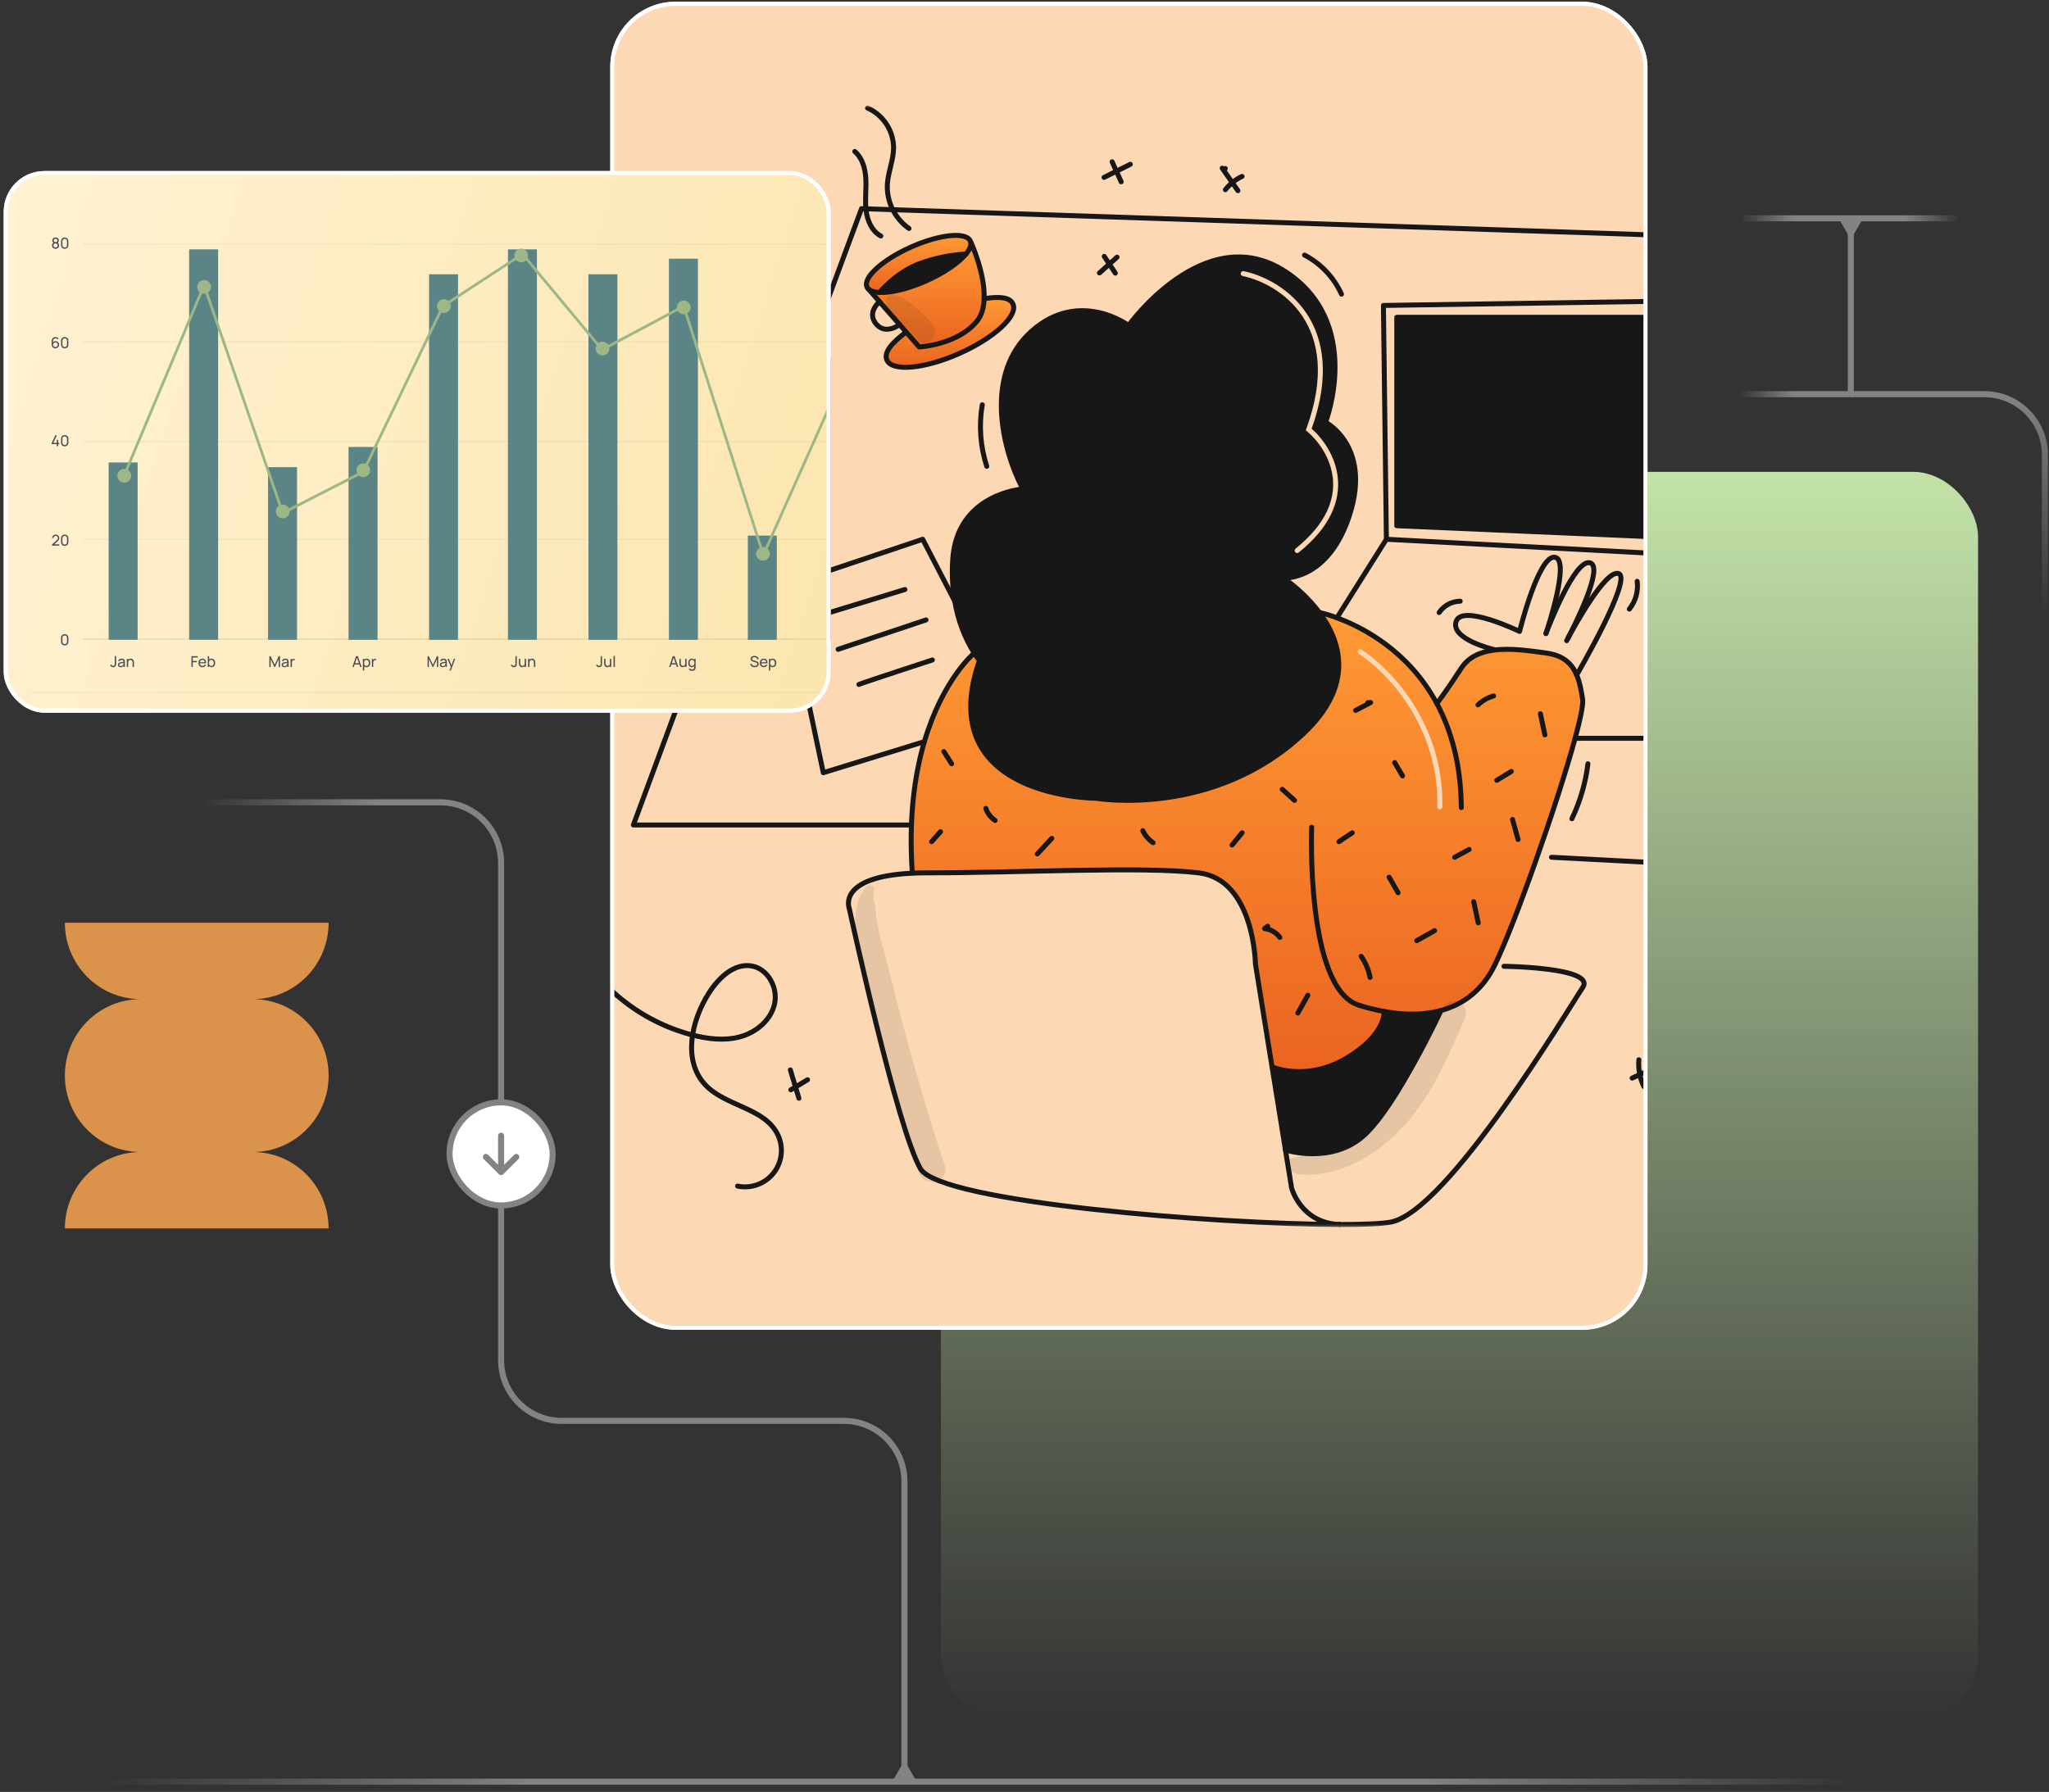 <svg xmlns="http://www.w3.org/2000/svg" width="503" height="440" viewBox="0 0 503 440" fill="none"><rect x="0" y="0" width="503" height="440" fill="#333333" stroke="none"/><rect x="230.965" y="115.859" width="254.624" height="306.74" rx="16" fill="url(#paint0_linear_235_470)"></rect><g clip-path="url(#clip0_235_470)"><rect x="149.813" y="0.426" width="254.624" height="326.098" rx="16" fill="#FDD8B4"></rect><mask id="mask0_235_470" style="mask-type:luminance" maskUnits="userSpaceOnUse" x="131" y="25" width="361" height="277"><path d="M491.523 25.836H131.477V301.572H491.523V25.836Z" fill="white"></path></mask><g mask="url(#mask0_235_470)"><path fill-rule="evenodd" clip-rule="evenodd" d="M330.504 259.853C340.338 254.029 339.792 248.371 339.792 248.371C344.661 249.253 349.448 249.296 353.744 248.13L353.748 248.126C359.22 246.644 363.899 243.191 366.929 237C371.848 226.95 382.383 197.088 386.671 181.282C387.975 176.464 388.702 172.954 388.509 171.708C388.184 169.598 387.817 167.524 387.054 165.736V165.732C385.901 163.008 383.834 160.937 379.631 160.365C379.348 160.326 379.06 160.287 378.768 160.246C374.988 159.724 370.512 159.106 366.593 159.649C363.36 160.098 360.508 161.332 358.732 164.057C354.632 170.342 352.718 172.737 352.718 172.737C345.728 159.727 334.358 153.975 328.193 151.703C326.79 151.169 325.352 150.732 323.889 150.395C329.157 157.466 332.613 168.283 319.938 180.176C297.813 200.938 269.128 196.019 269.128 196.019C269.128 196.019 228.697 196.019 240.443 162.145C239.977 161.58 239.547 160.985 239.158 160.364C239.158 160.364 231.464 166.715 226.925 182.103C224.533 190.207 223.016 200.814 223.96 214.325L223.964 214.41C225.096 214.353 226.309 214.325 227.606 214.325C235.214 214.325 243.684 214.14 252.097 213.957C268.753 213.594 285.186 213.236 294.26 214.325C307.918 215.963 308.193 236.726 308.193 236.726L312.272 261.986C312.272 261.986 320.67 265.678 330.504 259.853ZM334.229 159.524C333.944 159.342 333.566 159.426 333.385 159.711C333.204 159.996 333.288 160.373 333.573 160.554C340.177 164.757 353.322 178.185 352.84 198.106C352.832 198.443 353.099 198.723 353.436 198.732C353.773 198.74 354.054 198.473 354.062 198.135C354.557 177.653 341.066 163.874 334.229 159.524Z" fill="url(#paint1_linear_235_470)"></path><path fill-rule="evenodd" clip-rule="evenodd" d="M331.414 126.088C336.604 109.423 325.403 103.684 325.403 103.684C325.403 103.684 334.964 79.096 315.296 66.53C295.628 53.964 277.051 79.917 277.051 79.917C277.051 79.917 265.031 70.899 253.285 81.283C241.539 91.666 245.909 110.243 251.098 120.077C251.098 120.077 234.979 121.168 233.888 137.287C233.641 140.74 233.809 144.211 234.387 147.624L234.391 147.628C235.124 152.146 236.745 156.475 239.159 160.365C239.548 160.985 239.978 161.58 240.444 162.145C228.698 196.02 269.129 196.02 269.129 196.02C269.129 196.02 297.814 200.939 319.94 180.176C332.614 168.283 329.157 157.466 323.89 150.395H323.886C321.402 147.119 318.41 144.262 315.024 141.931C315.024 141.931 326.224 142.753 331.414 126.088ZM305.314 66.579C304.983 66.509 304.659 66.72 304.59 67.05C304.52 67.38 304.73 67.704 305.06 67.774C309.593 68.733 315.821 71.757 319.753 77.681C323.664 83.574 325.374 92.442 320.701 105.252L320.555 105.654L320.882 105.929C323.582 108.201 326.668 112.364 327.194 117.443C327.715 122.473 325.737 128.545 318.042 134.717C317.778 134.928 317.737 135.313 317.948 135.576C318.158 135.84 318.543 135.882 318.806 135.671C326.751 129.298 328.982 122.847 328.41 117.317C327.864 112.042 324.779 107.74 321.992 105.274C326.591 92.389 324.899 83.224 320.771 77.005C316.622 70.755 310.081 67.588 305.314 66.579Z" fill="#171717"></path><path d="M419.013 77.916L419.744 132.415L342.888 129.091V77.916H419.013Z" fill="#171717"></path><path d="M353.744 248.132C353.581 248.488 343.008 271.205 335.055 278.613C327.044 286.082 315.562 282.382 315.562 282.382L312.273 261.987C312.273 261.987 320.671 265.682 330.505 259.854C340.34 254.026 339.794 248.372 339.794 248.372C344.66 249.254 349.448 249.297 353.744 248.132Z" fill="#171717"></path><path d="M248.675 74.658C249.964 77.552 244.077 82.978 235.532 86.782C226.987 90.587 219.014 91.322 217.726 88.427C216.921 86.62 218.72 84.329 222.416 81.558L222.443 81.531L225.655 85.196C225.655 85.196 235.014 84.72 239.801 78.903C241.012 77.429 241.519 75.459 241.597 73.338C245.54 72.731 247.94 73.005 248.675 74.658Z" fill="url(#paint2_linear_235_470)"></path><path d="M241.596 73.338C241.519 75.46 241.012 77.429 239.8 78.904C235.013 84.721 225.655 85.197 225.655 85.197L222.443 81.531L220.833 79.698L215.905 74.075L213.176 70.96C213.71 71.482 214.658 71.765 215.905 71.819C218.674 71.941 222.917 70.952 227.36 68.974C231.803 66.996 235.379 64.508 237.14 62.368C238.019 61.3 238.448 60.317 238.305 59.531L238.355 59.523C238.355 59.523 241.832 67.084 241.596 73.338Z" fill="url(#paint3_linear_235_470)"></path><path d="M213.18 70.958C213.028 70.818 212.907 70.648 212.824 70.459C211.803 68.164 216.655 63.771 223.66 60.656C230.665 57.54 237.178 56.871 238.201 59.169C238.252 59.284 238.289 59.405 238.309 59.529C238.452 60.315 238.024 61.298 237.144 62.366C233.167 62.601 229.248 63.426 225.514 64.816C219.781 67.049 215.909 71.819 215.909 71.819C214.661 71.763 213.713 71.48 213.18 70.958Z" fill="url(#paint4_linear_235_470)"></path><path d="M225.512 64.817C229.245 63.428 233.165 62.602 237.142 62.367C235.381 64.507 231.807 66.996 227.362 68.974C222.918 70.951 218.678 71.942 215.909 71.82C215.909 71.82 219.781 67.05 225.512 64.817Z" fill="#171717"></path><path d="M234.386 147.626C233.808 144.212 233.64 140.742 233.887 137.289C234.978 121.17 251.097 120.078 251.097 120.078C245.907 110.244 241.538 91.668 253.284 81.284C265.03 70.901 277.05 79.918 277.05 79.918C277.05 79.918 295.627 53.965 315.295 66.531C334.963 79.097 325.403 103.685 325.403 103.685C325.403 103.685 336.604 109.424 331.414 126.088C326.224 142.753 315.024 141.932 315.024 141.932C318.41 144.263 321.402 147.12 323.886 150.396" stroke="#171717" stroke-width="1.222" stroke-linecap="round" stroke-linejoin="round"></path><path d="M323.89 150.395C329.157 157.466 332.614 168.283 319.939 180.176C297.814 200.939 269.129 196.02 269.129 196.02C269.129 196.02 228.698 196.02 240.444 162.145C239.978 161.58 239.548 160.985 239.159 160.365C236.744 156.476 235.124 152.147 234.391 147.628" stroke="#171717" stroke-width="1.222" stroke-linecap="round" stroke-linejoin="round"></path><path d="M239.158 160.364C239.158 160.364 231.464 166.715 226.925 182.103C224.533 190.208 223.015 200.814 223.961 214.325" stroke="#171717" stroke-width="1.222" stroke-linecap="round" stroke-linejoin="round"></path><path d="M323.886 150.396H323.89C325.353 150.732 326.791 151.169 328.194 151.704C334.359 153.976 345.729 159.727 352.719 172.738C356.229 179.27 358.64 187.63 358.733 198.3" stroke="#171717" stroke-width="1.222" stroke-linecap="round" stroke-linejoin="round"></path><path d="M387.052 165.734C385.899 163.009 383.832 160.939 379.63 160.366C375.682 159.828 370.813 159.065 366.591 159.65C363.359 160.098 360.507 161.333 358.73 164.058C354.634 170.344 352.718 172.739 352.718 172.739" stroke="#171717" stroke-width="1.222" stroke-linecap="round" stroke-linejoin="round"></path><path d="M353.748 248.127C359.22 246.645 363.899 243.193 366.93 237.001C371.849 226.95 382.383 197.088 386.671 181.283C387.974 176.465 388.703 172.955 388.509 171.709C388.183 169.599 387.817 167.525 387.054 165.737" stroke="#171717" stroke-width="1.222" stroke-linecap="round" stroke-linejoin="round"></path><path d="M321.99 203.126C321.99 203.126 320.489 242.736 333.601 246.835C335.63 247.474 337.698 247.987 339.791 248.371C344.66 249.253 349.447 249.296 353.743 248.131" stroke="#171717" stroke-width="1.222" stroke-linecap="round" stroke-linejoin="round"></path><path d="M328.832 300.671C298.727 300.598 230.772 295.234 225.965 286.991C220.23 277.157 208.48 223.069 208.48 223.069C208.48 223.069 205.326 215.297 223.964 214.412C225.094 214.354 226.308 214.326 227.606 214.327C250.277 214.327 280.603 212.686 294.261 214.327C307.918 215.967 308.193 236.728 308.193 236.728L312.272 261.988L315.562 282.384L317.069 291.73C317.069 291.73 319.353 300.324 328.83 300.673" stroke="#171717" stroke-width="1.222" stroke-linecap="round" stroke-linejoin="round"></path><path d="M328.833 300.671H328.864" stroke="#171717" stroke-width="1.222" stroke-linecap="round" stroke-linejoin="round"></path><path d="M369.205 237.272C369.205 237.272 391.85 237.547 388.54 242.462C385.229 247.376 355.305 297.646 341.309 300.103C339.049 300.502 334.66 300.684 328.863 300.673" stroke="#171717" stroke-width="1.222" stroke-linecap="round" stroke-linejoin="round"></path><path d="M223.209 202.577H155.483L211.487 51.236L490.679 60.525L440.14 213.595L380.861 210.499" stroke="#171717" stroke-width="1.222" stroke-linecap="round" stroke-linejoin="round"></path><path d="M384.593 157.32C384.597 157.312 384.602 157.304 384.608 157.297C384.628 157.254 384.689 157.142 384.778 156.971C384.809 156.909 384.844 156.843 384.883 156.77C386.477 153.79 394.167 139.78 397.341 140.837C400.863 142.009 387.281 165.35 387.054 165.733V165.737" stroke="#171717" stroke-width="1.222" stroke-linecap="round" stroke-linejoin="round"></path><path d="M379.495 155.59C379.496 155.587 379.497 155.584 379.499 155.582V155.579C379.501 155.572 379.503 155.565 379.507 155.559C379.512 155.548 379.516 155.536 379.518 155.524C379.975 154.325 386.55 137.145 390.332 138.198C393.838 139.175 386.457 153.744 384.882 156.77" stroke="#171717" stroke-width="1.222" stroke-linecap="round" stroke-linejoin="round"></path><path d="M366.562 159.44C366.562 159.44 356.001 156.956 357.456 152.586C358.911 148.217 373.029 155.043 373.029 155.043C373.029 155.043 377.672 136.285 381.679 136.831C385.545 137.357 379.922 154.32 379.52 155.526" stroke="#171717" stroke-width="1.222" stroke-linecap="round" stroke-linejoin="round"></path><path d="M386.666 181.283H386.67H406.446L423.75 136.819V73.725L339.61 75.002L340.338 132.415L328.193 151.704" stroke="#171717" stroke-width="1.222" stroke-linecap="round" stroke-linejoin="round"></path><path d="M340.338 132.416L423.75 136.82" stroke="#171717" stroke-width="1.222" stroke-linecap="round" stroke-linejoin="round"></path><path d="M342.888 77.916V129.091L419.744 132.415L419.013 77.916H342.888Z" stroke="#171717" stroke-width="1.222" stroke-linecap="round" stroke-linejoin="round"></path><path d="M234.39 147.629L234.386 147.625L226.511 132.416L192.454 143.844L202.106 189.739L226.925 182.104" stroke="#171717" stroke-width="1.222" stroke-linecap="round" stroke-linejoin="round"></path><path d="M213.18 70.958C213.028 70.818 212.907 70.648 212.824 70.459C211.803 68.164 216.655 63.771 223.66 60.656C230.665 57.54 237.178 56.871 238.201 59.169C238.252 59.284 238.289 59.405 238.309 59.529C238.452 60.315 238.024 61.298 237.144 62.366C235.383 64.507 231.809 66.995 227.364 68.972C222.92 70.95 218.678 71.941 215.909 71.819C214.661 71.763 213.713 71.48 213.18 70.958Z" stroke="#171717" stroke-width="1.222" stroke-linecap="round" stroke-linejoin="round"></path><path d="M213.031 70.791L213.178 70.958L215.906 74.073L220.835 79.697L222.445 81.529L225.657 85.195C225.657 85.195 235.015 84.719 239.802 78.902C241.013 77.427 241.521 75.458 241.598 73.337C241.834 67.083 238.359 59.52 238.359 59.52" stroke="#171717" stroke-width="1.222" stroke-linecap="round" stroke-linejoin="round"></path><path d="M241.568 73.342C241.576 73.342 241.588 73.338 241.596 73.338C245.539 72.731 247.939 73.006 248.674 74.658C249.963 77.553 244.076 82.979 235.531 86.783C226.986 90.587 219.013 91.323 217.725 88.428C216.92 86.621 218.719 84.329 222.415 81.559" stroke="#171717" stroke-width="1.222" stroke-linecap="round" stroke-linejoin="round"></path><path d="M215.909 74.073C215.909 74.073 212.712 76.705 215.069 79.546C217.425 82.386 220.835 79.696 220.835 79.696" stroke="#171717" stroke-width="1.222" stroke-linecap="round" stroke-linejoin="round"></path><path d="M215.909 71.819C215.909 71.819 219.783 67.051 225.514 64.818C229.247 63.429 233.167 62.603 237.144 62.368" stroke="#171717" stroke-width="1.222" stroke-linecap="round" stroke-linejoin="round"></path><path d="M202.469 150.763L222.141 144.753" stroke="#171717" stroke-width="1.222" stroke-linecap="round" stroke-linejoin="round"></path><path d="M205.748 159.441L227.32 152.223" stroke="#171717" stroke-width="1.222" stroke-linecap="round" stroke-linejoin="round"></path><path d="M210.848 168.067C211.576 167.703 228.879 162.057 228.879 162.057" stroke="#171717" stroke-width="1.222" stroke-linecap="round" stroke-linejoin="round"></path><path d="M315.562 282.382C315.562 282.382 327.044 286.082 335.055 278.612C343.009 271.205 353.582 248.487 353.744 248.132L353.748 248.127" stroke="#171717" stroke-width="1.222" stroke-linecap="round" stroke-linejoin="round"></path><path d="M312.273 261.986C312.273 261.986 320.671 265.682 330.505 259.853C340.34 254.025 339.794 248.371 339.794 248.371" stroke="#171717" stroke-width="1.222" stroke-linecap="round" stroke-linejoin="round"></path><path d="M385.881 201.035C387.912 196.781 389.242 192.225 389.819 187.546" stroke="#171717" stroke-width="1.222" stroke-linecap="round" stroke-linejoin="round"></path><path d="M242.234 114.504C240.65 109.628 240.273 104.439 241.137 99.386" stroke="#171717" stroke-width="1.222" stroke-linecap="round" stroke-linejoin="round"></path><path d="M223.149 56.1C221.403 54.876 219.999 53.227 219.07 51.308C218.141 49.389 217.718 47.264 217.841 45.136C218.047 42.149 219.34 39.296 219.366 36.302C219.351 34.231 218.741 32.208 217.608 30.474C216.475 28.741 214.867 27.369 212.976 26.524" stroke="#171717" stroke-width="1.222" stroke-linecap="round" stroke-linejoin="round"></path><path d="M216.23 57.953C214.008 56.748 212.9 54.134 212.606 51.623C212.311 49.112 212.67 46.57 212.557 44.044C212.443 41.519 211.753 38.841 209.836 37.193" stroke="#171717" stroke-width="1.222" stroke-linecap="round" stroke-linejoin="round"></path><path d="M329.314 72.231C327.447 68.112 324.257 64.734 320.251 62.635" stroke="#171717" stroke-width="1.222" stroke-linecap="round" stroke-linejoin="round"></path><path d="M379.238 180.446L378.142 175.256" stroke="#171717" stroke-width="1.222" stroke-linecap="round" stroke-linejoin="round"></path><path d="M362.829 173.075C363.906 172.043 365.219 171.293 366.654 170.889" stroke="#171717" stroke-width="1.222" stroke-linecap="round" stroke-linejoin="round"></path><path d="M367.446 191.606L371.004 189.431" stroke="#171717" stroke-width="1.222" stroke-linecap="round" stroke-linejoin="round"></path><path d="M372.664 206.13L371.298 201.212" stroke="#171717" stroke-width="1.222" stroke-linecap="round" stroke-linejoin="round"></path><path d="M357.093 210.503L360.644 208.59" stroke="#171717" stroke-width="1.222" stroke-linecap="round" stroke-linejoin="round"></path><path d="M362.882 226.607L361.773 221.42" stroke="#171717" stroke-width="1.222" stroke-linecap="round" stroke-linejoin="round"></path><path d="M347.801 230.982L352.168 228.517" stroke="#171717" stroke-width="1.222" stroke-linecap="round" stroke-linejoin="round"></path><path d="M336.331 240.004C335.97 238.142 335.225 236.374 334.146 234.814" stroke="#171717" stroke-width="1.222" stroke-linecap="round" stroke-linejoin="round"></path><path d="M343.213 219.212L341.013 215.395" stroke="#171717" stroke-width="1.222" stroke-linecap="round" stroke-linejoin="round"></path><path d="M328.682 206.676L331.96 204.491" stroke="#171717" stroke-width="1.222" stroke-linecap="round" stroke-linejoin="round"></path><path d="M344.304 190.528L342.378 187.258" stroke="#171717" stroke-width="1.222" stroke-linecap="round" stroke-linejoin="round"></path><path d="M332.78 174.441L336.472 172.51L335.785 172.528" stroke="#171717" stroke-width="1.222" stroke-linecap="round" stroke-linejoin="round"></path><path d="M317.787 196.532L314.773 193.812" stroke="#171717" stroke-width="1.222" stroke-linecap="round" stroke-linejoin="round"></path><path d="M318.597 248.759L321.05 244.384" stroke="#171717" stroke-width="1.222" stroke-linecap="round" stroke-linejoin="round"></path><path d="M314.188 230.181C313.747 229.581 313.185 229.078 312.54 228.705C311.894 228.332 311.179 228.097 310.438 228.015L311.2 227.438" stroke="#171717" stroke-width="1.222" stroke-linecap="round" stroke-linejoin="round"></path><path d="M302.458 207.496L304.916 204.491" stroke="#171717" stroke-width="1.222" stroke-linecap="round" stroke-linejoin="round"></path><path d="M283.075 206.927C281.98 206.188 281.104 205.168 280.54 203.974" stroke="#171717" stroke-width="1.222" stroke-linecap="round" stroke-linejoin="round"></path><path d="M254.649 209.68L258.2 205.856" stroke="#171717" stroke-width="1.222" stroke-linecap="round" stroke-linejoin="round"></path><path d="M244.286 201.458C243.221 200.753 242.419 199.715 242.008 198.505" stroke="#171717" stroke-width="1.222" stroke-linecap="round" stroke-linejoin="round"></path><path d="M228.697 206.676L230.883 204.217" stroke="#171717" stroke-width="1.222" stroke-linecap="round" stroke-linejoin="round"></path><path d="M233.614 187.553L231.702 184.548" stroke="#171717" stroke-width="1.222" stroke-linecap="round" stroke-linejoin="round"></path><path d="M273.797 67.063L271.078 62.956" stroke="#171717" stroke-width="1.222" stroke-linecap="round" stroke-linejoin="round"></path><path d="M269.898 67.024L274.218 63.143" stroke="#171717" stroke-width="1.222" stroke-linecap="round" stroke-linejoin="round"></path><path d="M300.817 46.589C301.903 45.187 303.308 44.063 304.915 43.311" stroke="#171717" stroke-width="1.222" stroke-linecap="round" stroke-linejoin="round"></path><path d="M303.888 46.817L300.036 41.302C300.069 41.371 300.119 41.431 300.182 41.476C300.245 41.52 300.317 41.548 300.394 41.556C300.47 41.565 300.548 41.553 300.618 41.523C300.688 41.492 300.75 41.444 300.797 41.384" stroke="#171717" stroke-width="1.222" stroke-linecap="round" stroke-linejoin="round"></path><path d="M399.973 149.572C400.738 148.623 401.303 147.53 401.635 146.357C401.967 145.185 402.058 143.957 401.904 142.749" stroke="#171717" stroke-width="1.222" stroke-linecap="round" stroke-linejoin="round"></path><path d="M353.284 150.411C353.859 149.565 354.63 148.871 355.53 148.386C356.43 147.901 357.434 147.639 358.457 147.624" stroke="#171717" stroke-width="1.222" stroke-linecap="round" stroke-linejoin="round"></path><path d="M138.835 192.09C136.368 198.166 135.223 204.698 135.477 211.25C135.731 217.803 137.377 224.226 140.307 230.093C143.237 235.96 147.383 241.136 152.469 245.275C157.555 249.415 163.464 252.424 169.803 254.101C173.721 255.138 177.906 255.649 181.805 254.549C185.705 253.45 189.257 250.471 190.142 246.517C191.028 242.563 188.536 237.898 184.545 237.195C180.195 236.428 176.382 240.143 174.008 243.868C169.668 250.682 167.584 260.427 173.095 266.335C178.064 271.664 187.562 271.963 190.855 278.464C191.616 279.965 191.936 281.65 191.781 283.326C191.625 285.002 191 286.599 189.976 287.935C188.952 289.27 187.572 290.289 185.995 290.875C184.417 291.46 182.706 291.588 181.059 291.244" stroke="#171717" stroke-width="1.222" stroke-linecap="round" stroke-linejoin="round"></path><path d="M400.666 264.728L405.992 262.27" stroke="#171717" stroke-width="1.222" stroke-linecap="round" stroke-linejoin="round"></path><path d="M403.532 266.778C402.554 264.738 402.135 262.475 402.316 260.221" stroke="#171717" stroke-width="1.222" stroke-linecap="round" stroke-linejoin="round"></path><path d="M194.139 267.596L198.237 265.137" stroke="#171717" stroke-width="1.222" stroke-linecap="round" stroke-linejoin="round"></path><path d="M196.114 269.668L194.016 262.717" stroke="#171717" stroke-width="1.222" stroke-linecap="round" stroke-linejoin="round"></path><path d="M275.231 44.636L273.011 39.735" stroke="#171717" stroke-width="1.222" stroke-linecap="round" stroke-linejoin="round"></path><path d="M271.027 43.56L277.478 40.345" stroke="#171717" stroke-width="1.222" stroke-linecap="round" stroke-linejoin="round"></path><g opacity="0.1"><path d="M217.465 74.432C218.164 76.357 219.57 77.552 221.013 78.932C222.475 80.331 223.877 81.805 225.225 83.314C227.473 85.829 231.162 82.119 228.924 79.615C227.511 78.028 225.99 76.541 224.372 75.164C222.746 73.783 221.205 72.579 219.011 72.401C218.765 72.403 218.522 72.461 218.301 72.571C218.08 72.681 217.888 72.84 217.739 73.036C217.589 73.232 217.486 73.46 217.439 73.702C217.391 73.944 217.4 74.193 217.464 74.432H217.465Z" fill="#171717"></path></g><g opacity="0.1"><path d="M316.4 287.382C318.34 288.774 321.323 288.537 323.578 288.292C325.936 288.018 328.247 287.434 330.453 286.555C335.259 284.678 339.611 281.572 343.241 277.933C350.913 270.248 355.301 260.085 359.512 250.26C360.155 248.761 359.947 247.063 358.437 246.159C357.185 245.409 354.969 245.746 354.336 247.234C350.525 256.197 346.629 265.548 340.034 272.877C336.991 276.295 333.315 279.091 329.208 281.111C327.195 282.083 325.082 282.832 322.906 283.342C320.794 283.85 318.345 283.756 316.399 284.744C315.289 285.308 315.536 286.763 316.399 287.382H316.4Z" fill="#171717"></path></g><g opacity="0.1"><path d="M212.848 217.612C211.043 219.375 210.302 222.087 210.019 224.503C209.684 227.367 210.28 230.272 210.783 233.097C211.89 239.323 213.339 245.466 214.867 251.601C217.917 263.85 221.568 275.952 225.56 287.925C226.898 291.937 233.275 290.22 231.93 286.169C228.156 274.806 224.814 263.322 221.693 251.765C220.151 246.053 218.807 240.29 217.272 234.577C216.566 231.95 215.797 229.314 215.348 226.627C215.111 225.208 214.972 223.811 214.782 222.392C214.686 221.676 214.398 221.069 214.416 220.326C214.433 219.642 214.598 219.023 214.574 218.33C214.568 218.133 214.506 217.941 214.394 217.778C214.282 217.615 214.125 217.488 213.942 217.412C213.759 217.337 213.559 217.315 213.364 217.352C213.17 217.388 212.99 217.479 212.847 217.615L212.848 217.612Z" fill="#171717"></path></g></g></g><rect x="150.313" y="0.926" width="253.624" height="325.098" rx="15.5" stroke="white"></rect><path d="M62.051 282.875C72.33 282.875 80.672 274.468 80.672 264.108C80.672 253.748 72.33 245.341 62.051 245.341C72.33 245.341 80.672 236.933 80.672 226.573H15.924C15.924 236.933 24.266 245.341 34.545 245.341C24.266 245.341 15.924 253.748 15.924 264.108C15.924 274.468 24.266 282.875 34.545 282.875C24.266 282.875 15.924 291.283 15.924 301.643H80.672C80.655 291.266 72.33 282.875 62.051 282.875Z" fill="#DB924B"></path><path d="M43.348 197.012H108.12C116.344 197.012 123.011 203.678 123.011 211.902V334.003C123.011 342.226 129.677 348.893 137.901 348.893H207.141C215.365 348.893 222.031 355.56 222.031 363.783V437.49" stroke="url(#paint5_linear_235_470)" stroke-width="1.489"></path><path d="M455.81 437.49H222.032H24.735" stroke="url(#paint6_linear_235_470)" stroke-width="1.489"></path><path d="M222.031 432.278L225.255 437.862H218.808L222.031 432.278Z" fill="#838383"></path><path d="M502 151.138V111.679C502 103.455 495.334 96.789 487.11 96.789H454.351" stroke="url(#paint7_linear_235_470)" stroke-width="1.489"></path><path d="M421.593 96.788H454.351V53.606M454.351 53.606H480.41M454.351 53.606H427.549" stroke="url(#paint8_linear_235_470)" stroke-width="1.489"></path><path d="M454.351 58.785L451.127 53.201L457.575 53.201L454.351 58.785Z" fill="#838383"></path><g clip-path="url(#clip1_235_470)"><rect x="0.91" y="42" width="203" height="133" rx="10" fill="url(#paint9_linear_235_470)"></rect><mask id="path-92-inside-1_235_470" fill="white"><path d="M6.91 30.301H255.91V170.09H6.91V30.301Z"></path></mask><path d="M255.91 170.09V169.754H6.91V170.09V170.426H255.91V170.09Z" fill="#71717A" fill-opacity="0.08" mask="url(#path-92-inside-1_235_470)"></path><path d="M20.348 156.913H255.91" stroke="#71717A" stroke-opacity="0.08" stroke-width="0.336"></path><path d="M20.348 132.468H255.91" stroke="#71717A" stroke-opacity="0.08" stroke-width="0.336"></path><path d="M20.348 108.407H255.91" stroke="#71717A" stroke-opacity="0.08" stroke-width="0.336"></path><path d="M20.348 83.963H255.91" stroke="#71717A" stroke-opacity="0.08" stroke-width="0.336"></path><path d="M20.348 59.9H255.91" stroke="#71717A" stroke-opacity="0.08" stroke-width="0.336"></path><path d="M20.348 156.913H255.91" stroke="#71717A" stroke-opacity="0.08" stroke-width="0.336"></path><path d="M33.787 113.562H26.672V157.103H33.787V113.562Z" fill="#5A8486"></path><path d="M53.548 61.237H46.434V157.103H53.548V61.237Z" fill="#5A8486"></path><path d="M72.915 114.708H65.8V157.104H72.915V114.708Z" fill="#5A8486"></path><path d="M92.677 109.744H85.562V157.105H92.677V109.744Z" fill="#5A8486"></path><path d="M112.439 67.349H105.325V157.104H112.439V112.226V67.349Z" fill="#5A8486"></path><path d="M131.806 61.237H124.691V157.103H131.806V61.237Z" fill="#5A8486"></path><path d="M151.568 67.349H144.453V157.104H151.568V67.349Z" fill="#5A8486"></path><path d="M171.329 63.529H164.215V157.104H171.329V63.529Z" fill="#5A8486"></path><path d="M190.696 131.514H183.582V157.104H190.696V131.514Z" fill="#5A8486"></path><path d="M210.458 87.973H203.344V157.104H210.458V87.973Z" fill="#5A8486"></path><path d="M27.776 163.831C27.59 163.831 27.432 163.78 27.303 163.679C27.174 163.578 27.085 163.443 27.037 163.273L27.364 163.195C27.384 163.285 27.431 163.362 27.506 163.424C27.583 163.487 27.67 163.519 27.769 163.519C27.833 163.519 27.898 163.503 27.965 163.472C28.031 163.44 28.082 163.389 28.118 163.317C28.143 163.268 28.157 163.214 28.161 163.155C28.164 163.094 28.166 163.023 28.166 162.942V161.116H28.499V162.942C28.499 163.018 28.498 163.087 28.497 163.147C28.497 163.207 28.491 163.265 28.479 163.321C28.467 163.375 28.445 163.431 28.412 163.487C28.345 163.604 28.256 163.691 28.144 163.748C28.033 163.803 27.91 163.831 27.776 163.831ZM29.621 163.833C29.472 163.833 29.347 163.806 29.246 163.751C29.146 163.696 29.07 163.623 29.018 163.533C28.968 163.443 28.943 163.345 28.943 163.238C28.943 163.133 28.962 163.042 29.002 162.966C29.043 162.888 29.099 162.824 29.172 162.774C29.245 162.722 29.331 162.681 29.433 162.652C29.527 162.626 29.633 162.604 29.75 162.585C29.869 162.566 29.988 162.548 30.109 162.532C30.23 162.516 30.342 162.5 30.447 162.485L30.329 162.554C30.332 162.376 30.297 162.245 30.222 162.16C30.148 162.075 30.02 162.033 29.837 162.033C29.716 162.033 29.61 162.06 29.519 162.116C29.429 162.17 29.366 162.259 29.329 162.382L29.017 162.288C29.065 162.113 29.158 161.975 29.296 161.876C29.434 161.776 29.615 161.726 29.841 161.726C30.022 161.726 30.177 161.759 30.307 161.824C30.437 161.888 30.531 161.985 30.588 162.116C30.616 162.177 30.634 162.245 30.641 162.317C30.649 162.389 30.652 162.464 30.652 162.543V163.777H30.36V163.299L30.429 163.343C30.354 163.504 30.248 163.626 30.113 163.709C29.978 163.792 29.814 163.833 29.621 163.833ZM29.671 163.557C29.789 163.557 29.891 163.536 29.978 163.495C30.065 163.451 30.135 163.395 30.188 163.326C30.241 163.256 30.276 163.18 30.292 163.097C30.31 163.036 30.32 162.967 30.321 162.892C30.324 162.816 30.325 162.757 30.325 162.716L30.44 162.766C30.332 162.781 30.227 162.795 30.124 162.809C30.02 162.822 29.922 162.837 29.83 162.853C29.737 162.868 29.654 162.886 29.58 162.907C29.526 162.924 29.475 162.946 29.427 162.973C29.38 163 29.342 163.036 29.312 163.079C29.284 163.121 29.27 163.173 29.27 163.236C29.27 163.29 29.283 163.342 29.311 163.391C29.339 163.44 29.382 163.48 29.44 163.511C29.499 163.542 29.576 163.557 29.671 163.557ZM32.554 163.777V162.777C32.554 162.683 32.545 162.591 32.528 162.504C32.512 162.416 32.483 162.338 32.441 162.269C32.401 162.199 32.345 162.144 32.275 162.103C32.206 162.062 32.118 162.042 32.013 162.042C31.93 162.042 31.855 162.056 31.787 162.084C31.721 162.112 31.663 162.153 31.615 162.21C31.567 162.267 31.529 162.338 31.502 162.424C31.477 162.509 31.464 162.61 31.464 162.726L31.247 162.659C31.247 162.466 31.282 162.3 31.351 162.162C31.421 162.023 31.519 161.916 31.645 161.842C31.772 161.767 31.921 161.73 32.092 161.73C32.221 161.73 32.332 161.75 32.423 161.791C32.514 161.831 32.59 161.885 32.65 161.953C32.711 162.02 32.758 162.095 32.792 162.179C32.827 162.261 32.851 162.346 32.864 162.432C32.879 162.517 32.887 162.598 32.887 162.674V163.777H32.554ZM31.131 163.777V161.781H31.427V162.315H31.464V163.777H31.131Z" fill="#4B4B57"></path><path d="M47.002 163.777V161.116H48.555V161.445H47.331V162.282H48.333V162.611H47.331V163.777H47.002ZM49.697 163.833C49.501 163.833 49.33 163.79 49.183 163.703C49.038 163.616 48.925 163.495 48.843 163.339C48.762 163.183 48.721 163 48.721 162.792C48.721 162.574 48.761 162.386 48.842 162.227C48.922 162.067 49.033 161.943 49.176 161.857C49.32 161.77 49.489 161.726 49.682 161.726C49.883 161.726 50.054 161.772 50.194 161.864C50.336 161.957 50.442 162.089 50.512 162.26C50.584 162.431 50.614 162.635 50.605 162.872H50.272V162.753C50.268 162.508 50.218 162.325 50.122 162.205C50.026 162.083 49.883 162.022 49.694 162.022C49.49 162.022 49.336 162.087 49.23 162.217C49.124 162.348 49.071 162.535 49.071 162.779C49.071 163.015 49.124 163.197 49.23 163.326C49.336 163.456 49.486 163.52 49.682 163.52C49.814 163.52 49.929 163.49 50.026 163.43C50.123 163.37 50.2 163.283 50.255 163.169L50.571 163.278C50.494 163.455 50.377 163.591 50.22 163.689C50.065 163.785 49.891 163.833 49.697 163.833ZM48.96 162.872V162.607H50.435V162.872H48.96ZM51.933 163.833C51.745 163.833 51.588 163.787 51.46 163.694C51.332 163.601 51.234 163.474 51.168 163.315C51.102 163.155 51.07 162.976 51.07 162.777C51.07 162.577 51.102 162.397 51.168 162.238C51.234 162.079 51.332 161.954 51.46 161.863C51.589 161.771 51.747 161.726 51.935 161.726C52.12 161.726 52.278 161.772 52.411 161.864C52.546 161.956 52.649 162.081 52.72 162.24C52.792 162.399 52.827 162.578 52.827 162.777C52.827 162.977 52.792 163.156 52.72 163.315C52.649 163.474 52.546 163.601 52.411 163.694C52.278 163.787 52.119 163.833 51.933 163.833ZM51.014 163.777V161.116H51.345V162.308H51.308V163.777H51.014ZM51.892 163.532C52.024 163.532 52.133 163.498 52.219 163.432C52.306 163.365 52.37 163.275 52.413 163.162C52.456 163.047 52.478 162.919 52.478 162.777C52.478 162.637 52.456 162.51 52.413 162.397C52.371 162.283 52.306 162.193 52.217 162.127C52.13 162.06 52.019 162.027 51.883 162.027C51.754 162.027 51.646 162.059 51.561 162.123C51.476 162.186 51.413 162.274 51.371 162.388C51.329 162.5 51.308 162.63 51.308 162.777C51.308 162.923 51.328 163.053 51.369 163.167C51.411 163.281 51.475 163.37 51.561 163.435C51.648 163.5 51.758 163.532 51.892 163.532Z" fill="#4B4B57"></path><path d="M66.126 163.777V161.116H66.426L67.431 163.236L68.431 161.116H68.734V163.775H68.422V161.839L67.518 163.777H67.342L66.439 161.839V163.777H66.126ZM69.82 163.833C69.671 163.833 69.546 163.806 69.445 163.751C69.345 163.696 69.269 163.623 69.217 163.533C69.167 163.443 69.141 163.345 69.141 163.238C69.141 163.133 69.161 163.042 69.201 162.966C69.241 162.888 69.298 162.824 69.371 162.774C69.443 162.722 69.53 162.681 69.631 162.652C69.726 162.626 69.832 162.604 69.949 162.585C70.067 162.566 70.187 162.548 70.308 162.532C70.428 162.516 70.541 162.5 70.646 162.485L70.528 162.554C70.531 162.376 70.496 162.245 70.42 162.16C70.346 162.075 70.218 162.033 70.036 162.033C69.915 162.033 69.809 162.06 69.718 162.116C69.628 162.17 69.565 162.259 69.528 162.382L69.215 162.288C69.263 162.113 69.356 161.975 69.494 161.876C69.632 161.776 69.814 161.726 70.04 161.726C70.221 161.726 70.376 161.759 70.505 161.824C70.636 161.888 70.73 161.985 70.786 162.116C70.815 162.177 70.832 162.245 70.84 162.317C70.847 162.389 70.851 162.464 70.851 162.543V163.777H70.559V163.299L70.627 163.343C70.552 163.504 70.447 163.626 70.311 163.709C70.177 163.792 70.013 163.833 69.82 163.833ZM69.87 163.557C69.988 163.557 70.09 163.536 70.176 163.495C70.264 163.451 70.334 163.395 70.387 163.326C70.44 163.256 70.475 163.18 70.491 163.097C70.509 163.036 70.519 162.967 70.52 162.892C70.523 162.816 70.524 162.757 70.524 162.716L70.638 162.766C70.531 162.781 70.426 162.795 70.322 162.809C70.219 162.822 70.121 162.837 70.028 162.853C69.936 162.868 69.853 162.886 69.779 162.907C69.725 162.924 69.674 162.946 69.626 162.973C69.579 163 69.541 163.036 69.511 163.079C69.483 163.121 69.469 163.173 69.469 163.236C69.469 163.29 69.482 163.342 69.509 163.391C69.537 163.44 69.581 163.48 69.639 163.511C69.698 163.542 69.775 163.557 69.87 163.557ZM71.332 163.777V161.781H71.625V162.264L71.577 162.201C71.601 162.139 71.631 162.083 71.668 162.031C71.706 161.979 71.749 161.937 71.795 161.903C71.847 161.861 71.906 161.829 71.971 161.807C72.036 161.785 72.103 161.772 72.171 161.768C72.238 161.763 72.302 161.768 72.361 161.781V162.09C72.292 162.071 72.216 162.067 72.134 162.075C72.051 162.084 71.975 162.114 71.904 162.166C71.84 162.211 71.79 162.267 71.755 162.332C71.72 162.397 71.696 162.468 71.683 162.545C71.669 162.62 71.662 162.697 71.662 162.776V163.777H71.332Z" fill="#4B4B57"></path><path d="M86.511 163.777L87.402 161.116H87.86L88.751 163.777H88.409L87.576 161.308H87.679L86.853 163.777H86.511ZM86.94 163.155V162.846H88.322V163.155H86.94ZM89.999 163.833C89.811 163.833 89.653 163.787 89.525 163.694C89.397 163.601 89.3 163.474 89.233 163.315C89.168 163.155 89.135 162.976 89.135 162.777C89.135 162.577 89.168 162.397 89.233 162.238C89.3 162.079 89.397 161.954 89.525 161.863C89.655 161.771 89.813 161.726 90 161.726C90.185 161.726 90.344 161.772 90.477 161.864C90.612 161.956 90.714 162.081 90.786 162.24C90.857 162.399 90.893 162.578 90.893 162.777C90.893 162.977 90.857 163.156 90.786 163.315C90.714 163.474 90.612 163.601 90.477 163.694C90.344 163.787 90.184 163.833 89.999 163.833ZM89.08 164.664V161.781H89.374V163.251H89.411V164.664H89.08ZM89.958 163.532C90.09 163.532 90.199 163.498 90.285 163.432C90.371 163.365 90.436 163.275 90.479 163.162C90.522 163.047 90.544 162.919 90.544 162.777C90.544 162.637 90.522 162.51 90.479 162.397C90.437 162.283 90.372 162.193 90.283 162.127C90.196 162.06 90.084 162.027 89.949 162.027C89.819 162.027 89.712 162.059 89.627 162.123C89.542 162.186 89.478 162.274 89.437 162.388C89.395 162.5 89.374 162.63 89.374 162.777C89.374 162.923 89.394 163.053 89.435 163.167C89.477 163.281 89.541 163.37 89.627 163.435C89.713 163.5 89.823 163.532 89.958 163.532ZM91.298 163.777V161.781H91.592V162.264L91.544 162.201C91.567 162.139 91.598 162.083 91.635 162.031C91.673 161.979 91.715 161.937 91.762 161.903C91.814 161.861 91.872 161.829 91.938 161.807C92.003 161.785 92.07 161.772 92.137 161.768C92.205 161.763 92.268 161.768 92.328 161.781V162.09C92.259 162.071 92.183 162.067 92.1 162.075C92.018 162.084 91.941 162.114 91.871 162.166C91.807 162.211 91.757 162.267 91.721 162.332C91.687 162.397 91.663 162.468 91.649 162.545C91.636 162.62 91.629 162.697 91.629 162.776V163.777H91.298Z" fill="#4B4B57"></path><path d="M104.965 163.777V161.116H105.264L106.27 163.236L107.27 161.116H107.573V163.775H107.261V161.839L106.357 163.777H106.181L105.277 161.839V163.777H104.965ZM108.659 163.833C108.509 163.833 108.384 163.806 108.283 163.751C108.184 163.696 108.108 163.623 108.056 163.533C108.005 163.443 107.98 163.345 107.98 163.238C107.98 163.133 108 163.042 108.039 162.966C108.08 162.888 108.137 162.824 108.209 162.774C108.282 162.722 108.369 162.681 108.47 162.652C108.565 162.626 108.671 162.604 108.788 162.585C108.906 162.566 109.026 162.548 109.146 162.532C109.267 162.516 109.38 162.5 109.485 162.485L109.366 162.554C109.37 162.376 109.334 162.245 109.259 162.16C109.185 162.075 109.057 162.033 108.875 162.033C108.754 162.033 108.648 162.06 108.557 162.116C108.467 162.17 108.403 162.259 108.366 162.382L108.054 162.288C108.102 162.113 108.195 161.975 108.333 161.876C108.471 161.776 108.653 161.726 108.878 161.726C109.06 161.726 109.215 161.759 109.344 161.824C109.475 161.888 109.568 161.985 109.625 162.116C109.653 162.177 109.671 162.245 109.679 162.317C109.686 162.389 109.69 162.464 109.69 162.543V163.777H109.398V163.299L109.466 163.343C109.391 163.504 109.286 163.626 109.15 163.709C109.016 163.792 108.852 163.833 108.659 163.833ZM108.708 163.557C108.827 163.557 108.929 163.536 109.015 163.495C109.103 163.451 109.173 163.395 109.226 163.326C109.279 163.256 109.313 163.18 109.329 163.097C109.348 163.036 109.358 162.967 109.359 162.892C109.361 162.816 109.363 162.757 109.363 162.716L109.477 162.766C109.37 162.781 109.265 162.795 109.161 162.809C109.058 162.822 108.96 162.837 108.867 162.853C108.775 162.868 108.692 162.886 108.618 162.907C108.564 162.924 108.512 162.946 108.464 162.973C108.418 163 108.379 163.036 108.35 163.079C108.322 163.121 108.307 163.173 108.307 163.236C108.307 163.29 108.321 163.342 108.348 163.391C108.376 163.44 108.419 163.48 108.477 163.511C108.537 163.542 108.614 163.557 108.708 163.557ZM110.336 164.664L110.722 163.615L110.727 163.925L109.855 161.781H110.201L110.885 163.506H110.766L111.408 161.781H111.742L110.655 164.664H110.336Z" fill="#4B4B57"></path><path d="M126.14 163.831C125.954 163.831 125.797 163.78 125.667 163.679C125.538 163.578 125.449 163.443 125.401 163.273L125.728 163.195C125.748 163.285 125.795 163.362 125.871 163.424C125.947 163.487 126.034 163.519 126.133 163.519C126.197 163.519 126.262 163.503 126.329 163.472C126.396 163.44 126.447 163.389 126.482 163.317C126.507 163.268 126.521 163.214 126.525 163.155C126.529 163.094 126.53 163.023 126.53 162.942V161.116H126.863V162.942C126.863 163.018 126.862 163.087 126.861 163.147C126.861 163.207 126.855 163.265 126.843 163.321C126.832 163.375 126.809 163.431 126.776 163.487C126.71 163.604 126.62 163.691 126.508 163.748C126.397 163.803 126.275 163.831 126.14 163.831ZM128.176 163.829C128.047 163.829 127.937 163.809 127.845 163.768C127.754 163.727 127.678 163.673 127.617 163.605C127.557 163.538 127.51 163.463 127.475 163.38C127.441 163.297 127.416 163.213 127.401 163.127C127.388 163.041 127.381 162.96 127.381 162.885V161.781H127.714V162.781C127.714 162.875 127.722 162.965 127.739 163.053C127.757 163.14 127.786 163.219 127.826 163.289C127.868 163.36 127.924 163.415 127.993 163.456C128.063 163.496 128.15 163.517 128.255 163.517C128.338 163.517 128.413 163.503 128.481 163.474C128.548 163.446 128.606 163.404 128.654 163.349C128.702 163.292 128.739 163.22 128.765 163.134C128.791 163.048 128.804 162.948 128.804 162.833L129.02 162.899C129.02 163.092 128.985 163.257 128.915 163.397C128.846 163.536 128.748 163.643 128.621 163.718C128.495 163.792 128.347 163.829 128.176 163.829ZM128.841 163.777V163.243H128.804V161.781H129.135V163.777H128.841ZM131.074 163.777V162.777C131.074 162.683 131.065 162.591 131.048 162.504C131.032 162.416 131.003 162.338 130.961 162.269C130.92 162.199 130.865 162.144 130.794 162.103C130.725 162.062 130.638 162.042 130.532 162.042C130.449 162.042 130.374 162.056 130.307 162.084C130.24 162.112 130.183 162.153 130.135 162.21C130.087 162.267 130.049 162.338 130.022 162.424C129.996 162.509 129.983 162.61 129.983 162.726L129.767 162.659C129.767 162.466 129.801 162.3 129.87 162.162C129.941 162.023 130.039 161.916 130.164 161.842C130.291 161.767 130.44 161.73 130.611 161.73C130.741 161.73 130.851 161.75 130.942 161.791C131.033 161.831 131.109 161.885 131.17 161.953C131.23 162.02 131.277 162.095 131.312 162.179C131.346 162.261 131.37 162.346 131.384 162.432C131.399 162.517 131.406 162.598 131.406 162.674V163.777H131.074ZM129.65 163.777V161.781H129.946V162.315H129.983V163.777H129.65Z" fill="#4B4B57"></path><path d="M147.065 163.831C146.879 163.831 146.721 163.78 146.592 163.679C146.463 163.578 146.374 163.443 146.326 163.273L146.653 163.195C146.673 163.285 146.72 163.362 146.795 163.424C146.872 163.487 146.959 163.519 147.058 163.519C147.122 163.519 147.187 163.503 147.254 163.472C147.32 163.44 147.371 163.389 147.407 163.317C147.432 163.268 147.446 163.214 147.45 163.155C147.453 163.094 147.455 163.023 147.455 162.942V161.116H147.788V162.942C147.788 163.018 147.787 163.087 147.786 163.147C147.786 163.207 147.78 163.265 147.768 163.321C147.756 163.375 147.734 163.431 147.701 163.487C147.634 163.604 147.545 163.691 147.433 163.748C147.322 163.803 147.2 163.831 147.065 163.831ZM149.1 163.829C148.972 163.829 148.862 163.809 148.77 163.768C148.678 163.727 148.603 163.673 148.542 163.605C148.482 163.538 148.434 163.463 148.4 163.38C148.365 163.297 148.341 163.213 148.326 163.127C148.312 163.041 148.306 162.96 148.306 162.885V161.781H148.638V162.781C148.638 162.875 148.647 162.965 148.664 163.053C148.681 163.14 148.71 163.219 148.751 163.289C148.793 163.36 148.848 163.415 148.917 163.456C148.988 163.496 149.075 163.517 149.18 163.517C149.262 163.517 149.338 163.503 149.405 163.474C149.473 163.446 149.531 163.404 149.579 163.349C149.627 163.292 149.664 163.22 149.69 163.134C149.716 163.048 149.729 162.948 149.729 162.833L149.945 162.899C149.945 163.092 149.91 163.257 149.84 163.397C149.771 163.536 149.673 163.643 149.546 163.718C149.42 163.792 149.272 163.829 149.1 163.829ZM149.766 163.777V163.243H149.729V161.781H150.06V163.777H149.766ZM150.614 163.777V161.061H150.943V163.777H150.614Z" fill="#4B4B57"></path><path d="M164.258 163.777L165.149 161.116H165.607L166.498 163.777H166.156L165.322 161.308H165.426L164.6 163.777H164.258ZM164.687 163.155V162.846H166.069V163.155H164.687ZM167.586 163.829C167.458 163.829 167.348 163.809 167.256 163.768C167.164 163.727 167.089 163.673 167.028 163.605C166.968 163.538 166.92 163.463 166.886 163.38C166.851 163.297 166.827 163.213 166.812 163.127C166.798 163.041 166.792 162.96 166.792 162.885V161.781H167.124V162.781C167.124 162.875 167.133 162.965 167.15 163.053C167.167 163.14 167.196 163.219 167.237 163.289C167.279 163.36 167.334 163.415 167.403 163.456C167.474 163.496 167.561 163.517 167.666 163.517C167.748 163.517 167.824 163.503 167.891 163.474C167.959 163.446 168.017 163.404 168.065 163.349C168.113 163.292 168.15 163.22 168.176 163.134C168.202 163.048 168.215 162.948 168.215 162.833L168.431 162.899C168.431 163.092 168.396 163.257 168.326 163.397C168.257 163.536 168.159 163.643 168.032 163.718C167.906 163.792 167.758 163.829 167.586 163.829ZM168.252 163.777V163.243H168.215V161.781H168.546V163.777H168.252ZM169.871 164.72C169.766 164.72 169.664 164.704 169.564 164.672C169.464 164.64 169.372 164.591 169.288 164.526C169.206 164.462 169.137 164.38 169.081 164.282L169.383 164.123C169.432 164.22 169.502 164.291 169.592 164.335C169.683 164.38 169.776 164.402 169.873 164.402C169.999 164.402 170.105 164.379 170.189 164.332C170.272 164.286 170.334 164.218 170.373 164.127C170.414 164.035 170.434 163.922 170.433 163.787V163.241H170.471V161.781H170.763V163.79C170.763 163.844 170.761 163.897 170.758 163.947C170.755 163.998 170.749 164.048 170.739 164.097C170.713 164.239 170.662 164.355 170.586 164.446C170.51 164.539 170.411 164.607 170.29 164.652C170.169 164.697 170.03 164.72 169.871 164.72ZM169.847 163.833C169.661 163.833 169.501 163.787 169.368 163.694C169.235 163.601 169.132 163.474 169.059 163.315C168.988 163.156 168.952 162.977 168.952 162.777C168.952 162.578 168.988 162.399 169.059 162.24C169.132 162.081 169.235 161.956 169.368 161.864C169.501 161.772 169.66 161.726 169.845 161.726C170.033 161.726 170.192 161.771 170.32 161.863C170.448 161.954 170.545 162.079 170.61 162.238C170.676 162.397 170.71 162.577 170.71 162.777C170.71 162.976 170.676 163.155 170.61 163.315C170.545 163.474 170.448 163.601 170.32 163.694C170.192 163.787 170.034 163.833 169.847 163.833ZM169.887 163.532C170.022 163.532 170.132 163.5 170.218 163.435C170.304 163.37 170.368 163.281 170.408 163.167C170.45 163.053 170.471 162.923 170.471 162.777C170.471 162.63 170.45 162.5 170.408 162.388C170.368 162.274 170.305 162.186 170.22 162.123C170.135 162.059 170.027 162.027 169.897 162.027C169.761 162.027 169.649 162.06 169.56 162.127C169.473 162.193 169.407 162.283 169.364 162.397C169.322 162.51 169.301 162.637 169.301 162.777C169.301 162.919 169.323 163.047 169.366 163.162C169.409 163.275 169.474 163.365 169.56 163.432C169.648 163.498 169.757 163.532 169.887 163.532Z" fill="#4B4B57"></path><path d="M185.253 163.833C185.064 163.833 184.894 163.801 184.743 163.737C184.592 163.673 184.468 163.581 184.369 163.463C184.272 163.344 184.208 163.203 184.179 163.04L184.519 162.986C184.562 163.154 184.651 163.285 184.787 163.38C184.924 163.474 185.084 163.52 185.269 163.52C185.389 163.52 185.497 163.502 185.593 163.465C185.69 163.427 185.767 163.373 185.824 163.302C185.88 163.232 185.909 163.149 185.909 163.053C185.909 162.994 185.898 162.943 185.877 162.901C185.858 162.858 185.83 162.822 185.794 162.792C185.76 162.761 185.72 162.736 185.676 162.715C185.631 162.694 185.585 162.676 185.537 162.663L184.859 162.461C184.785 162.439 184.714 162.412 184.645 162.378C184.576 162.344 184.514 162.301 184.46 162.251C184.406 162.199 184.362 162.137 184.33 162.066C184.298 161.993 184.282 161.908 184.282 161.809C184.282 161.651 184.323 161.517 184.404 161.406C184.487 161.294 184.598 161.208 184.739 161.149C184.879 161.09 185.038 161.061 185.214 161.062C185.392 161.064 185.552 161.096 185.692 161.158C185.834 161.22 185.951 161.309 186.044 161.425C186.137 161.54 186.2 161.679 186.232 161.84L185.883 161.901C185.864 161.793 185.823 161.7 185.759 161.622C185.696 161.544 185.617 161.483 185.522 161.441C185.428 161.398 185.323 161.376 185.21 161.375C185.102 161.373 185.004 161.391 184.916 161.426C184.829 161.462 184.759 161.512 184.707 161.576C184.656 161.639 184.63 161.712 184.63 161.794C184.63 161.876 184.653 161.941 184.7 161.992C184.747 162.041 184.804 162.081 184.872 162.11C184.941 162.139 185.008 162.162 185.073 162.181L185.58 162.327C185.638 162.343 185.704 162.365 185.779 162.393C185.856 162.421 185.93 162.461 186.001 162.513C186.073 162.564 186.132 162.631 186.179 162.716C186.225 162.8 186.249 162.906 186.249 163.034C186.249 163.163 186.223 163.276 186.171 163.376C186.121 163.476 186.05 163.56 185.959 163.628C185.867 163.694 185.761 163.745 185.641 163.779C185.52 163.815 185.391 163.833 185.253 163.833ZM187.501 163.833C187.306 163.833 187.134 163.79 186.988 163.703C186.842 163.616 186.729 163.495 186.648 163.339C186.566 163.183 186.526 163 186.526 162.792C186.526 162.574 186.566 162.386 186.646 162.227C186.726 162.067 186.837 161.943 186.98 161.857C187.124 161.77 187.293 161.726 187.487 161.726C187.687 161.726 187.858 161.772 187.999 161.864C188.14 161.957 188.246 162.089 188.316 162.26C188.388 162.431 188.419 162.635 188.409 162.872H188.076V162.753C188.073 162.508 188.023 162.325 187.927 162.205C187.83 162.083 187.687 162.022 187.498 162.022C187.294 162.022 187.14 162.087 187.034 162.217C186.928 162.348 186.875 162.535 186.875 162.779C186.875 163.015 186.928 163.197 187.034 163.326C187.14 163.456 187.291 163.52 187.487 163.52C187.618 163.52 187.733 163.49 187.83 163.43C187.928 163.37 188.004 163.283 188.06 163.169L188.376 163.278C188.298 163.455 188.181 163.591 188.024 163.689C187.869 163.785 187.695 163.833 187.501 163.833ZM186.764 162.872V162.607H188.239V162.872H186.764ZM189.683 163.833C189.496 163.833 189.338 163.787 189.21 163.694C189.082 163.601 188.984 163.474 188.918 163.315C188.852 163.155 188.82 162.976 188.82 162.777C188.82 162.577 188.852 162.397 188.918 162.238C188.984 162.079 189.082 161.954 189.21 161.863C189.339 161.771 189.497 161.726 189.685 161.726C189.87 161.726 190.029 161.772 190.162 161.864C190.296 161.956 190.399 162.081 190.47 162.24C190.542 162.399 190.577 162.578 190.577 162.777C190.577 162.977 190.542 163.156 190.47 163.315C190.399 163.474 190.296 163.601 190.162 163.694C190.029 163.787 189.869 163.833 189.683 163.833ZM188.764 164.664V161.781H189.058V163.251H189.095V164.664H188.764ZM189.642 163.532C189.774 163.532 189.883 163.498 189.969 163.432C190.056 163.365 190.12 163.275 190.163 163.162C190.207 163.047 190.228 162.919 190.228 162.777C190.228 162.637 190.207 162.51 190.163 162.397C190.122 162.283 190.056 162.193 189.968 162.127C189.88 162.06 189.769 162.027 189.633 162.027C189.504 162.027 189.396 162.059 189.311 162.123C189.226 162.186 189.163 162.274 189.121 162.388C189.079 162.5 189.058 162.63 189.058 162.777C189.058 162.923 189.079 163.053 189.119 163.167C189.161 163.281 189.225 163.37 189.311 163.435C189.398 163.5 189.508 163.532 189.642 163.532Z" fill="#4B4B57"></path><path d="M15.887 158.485C15.714 158.485 15.56 158.446 15.425 158.369C15.29 158.29 15.184 158.183 15.105 158.049C15.027 157.913 14.988 157.759 14.988 157.587V156.611C14.988 156.439 15.027 156.285 15.105 156.149C15.184 156.014 15.29 155.907 15.425 155.829C15.56 155.752 15.714 155.713 15.887 155.713C16.059 155.713 16.213 155.752 16.349 155.829C16.484 155.907 16.591 156.014 16.668 156.149C16.746 156.285 16.785 156.439 16.785 156.611V157.587C16.785 157.759 16.746 157.913 16.668 158.049C16.591 158.183 16.484 158.29 16.349 158.369C16.213 158.446 16.059 158.485 15.887 158.485ZM15.887 158.169C15.991 158.169 16.086 158.144 16.171 158.093C16.256 158.043 16.324 157.975 16.375 157.89C16.425 157.804 16.45 157.709 16.45 157.605V156.591C16.45 156.486 16.425 156.391 16.375 156.306C16.324 156.221 16.256 156.153 16.171 156.103C16.086 156.052 15.991 156.027 15.887 156.027C15.783 156.027 15.688 156.052 15.602 156.103C15.517 156.153 15.449 156.221 15.399 156.306C15.348 156.391 15.323 156.486 15.323 156.591V157.605C15.323 157.709 15.348 157.804 15.399 157.89C15.449 157.975 15.517 158.043 15.602 158.093C15.688 158.144 15.783 158.169 15.887 158.169Z" fill="#4B4B57"></path><path d="M12.777 133.984L12.779 133.688L13.96 132.626C14.059 132.537 14.125 132.453 14.158 132.374C14.192 132.294 14.21 132.212 14.21 132.128C14.21 132.026 14.186 131.934 14.139 131.851C14.092 131.769 14.028 131.703 13.947 131.655C13.867 131.607 13.776 131.583 13.674 131.583C13.568 131.583 13.473 131.608 13.391 131.659C13.308 131.708 13.243 131.774 13.195 131.857C13.148 131.939 13.125 132.029 13.127 132.127H12.79C12.79 131.959 12.829 131.811 12.907 131.683C12.984 131.554 13.09 131.453 13.223 131.38C13.357 131.306 13.509 131.269 13.679 131.269C13.844 131.269 13.992 131.307 14.123 131.384C14.253 131.459 14.356 131.562 14.431 131.692C14.508 131.822 14.546 131.968 14.546 132.132C14.546 132.248 14.531 132.348 14.502 132.433C14.473 132.518 14.429 132.597 14.368 132.67C14.308 132.741 14.232 132.818 14.141 132.899L13.16 133.781L13.117 133.67H14.546V133.984H12.777ZM15.886 134.041C15.714 134.041 15.56 134.002 15.424 133.925C15.29 133.846 15.183 133.739 15.105 133.605C15.027 133.47 14.988 133.316 14.988 133.143V132.167C14.988 131.995 15.027 131.841 15.105 131.705C15.183 131.57 15.29 131.463 15.424 131.385C15.56 131.308 15.714 131.269 15.886 131.269C16.059 131.269 16.213 131.308 16.348 131.385C16.484 131.463 16.59 131.57 16.668 131.705C16.746 131.841 16.785 131.995 16.785 132.167V133.143C16.785 133.316 16.746 133.47 16.668 133.605C16.59 133.739 16.484 133.846 16.348 133.925C16.213 134.002 16.059 134.041 15.886 134.041ZM15.886 133.725C15.991 133.725 16.086 133.7 16.171 133.649C16.256 133.599 16.324 133.531 16.374 133.446C16.425 133.36 16.45 133.265 16.45 133.162V132.147C16.45 132.042 16.425 131.947 16.374 131.862C16.324 131.777 16.256 131.71 16.171 131.659C16.086 131.608 15.991 131.583 15.886 131.583C15.783 131.583 15.688 131.608 15.602 131.659C15.517 131.71 15.449 131.777 15.398 131.862C15.348 131.947 15.323 132.042 15.323 132.147V133.162C15.323 133.265 15.348 133.36 15.398 133.446C15.449 133.531 15.517 133.599 15.602 133.649C15.688 133.7 15.783 133.725 15.886 133.725Z" fill="#4B4B57"></path><path d="M13.936 109.542V109.052H12.712V108.74L13.59 106.881H13.963L13.086 108.74H13.936V107.991H14.268V108.74H14.546V109.052H14.268V109.542H13.936ZM15.886 109.597C15.714 109.597 15.56 109.559 15.424 109.481C15.29 109.402 15.183 109.296 15.105 109.161C15.027 109.026 14.988 108.872 14.988 108.699V107.723C14.988 107.551 15.027 107.397 15.105 107.261C15.183 107.126 15.29 107.019 15.424 106.942C15.56 106.864 15.714 106.825 15.886 106.825C16.059 106.825 16.213 106.864 16.348 106.942C16.484 107.019 16.59 107.126 16.668 107.261C16.746 107.397 16.785 107.551 16.785 107.723V108.699C16.785 108.872 16.746 109.026 16.668 109.161C16.59 109.296 16.484 109.402 16.348 109.481C16.213 109.559 16.059 109.597 15.886 109.597ZM15.886 109.281C15.991 109.281 16.086 109.256 16.171 109.206C16.256 109.155 16.324 109.087 16.374 109.002C16.425 108.916 16.45 108.821 16.45 108.718V107.703C16.45 107.598 16.425 107.503 16.374 107.418C16.324 107.333 16.256 107.266 16.171 107.215C16.086 107.165 15.991 107.139 15.886 107.139C15.783 107.139 15.688 107.165 15.602 107.215C15.517 107.266 15.449 107.333 15.398 107.418C15.348 107.503 15.323 107.598 15.323 107.703V108.718C15.323 108.821 15.348 108.916 15.398 109.002C15.449 109.087 15.517 109.155 15.602 109.206C15.688 109.256 15.783 109.281 15.886 109.281Z" fill="#4B4B57"></path><path d="M13.6 85.535C13.431 85.535 13.278 85.495 13.14 85.413C13.003 85.332 12.894 85.221 12.812 85.081C12.732 84.939 12.692 84.779 12.692 84.602V83.717C12.692 83.531 12.732 83.366 12.812 83.223C12.894 83.079 13.005 82.967 13.145 82.887C13.287 82.806 13.448 82.765 13.629 82.765C13.776 82.765 13.912 82.795 14.038 82.856C14.165 82.915 14.271 83 14.358 83.112L14.112 83.331C14.059 83.253 13.99 83.191 13.905 83.146C13.82 83.1 13.728 83.077 13.629 83.077C13.512 83.077 13.408 83.106 13.317 83.162C13.227 83.218 13.156 83.292 13.104 83.384C13.053 83.475 13.027 83.574 13.027 83.68V84.214L12.955 84.133C13.032 84.022 13.131 83.933 13.251 83.867C13.37 83.8 13.499 83.767 13.639 83.767C13.804 83.767 13.952 83.805 14.082 83.883C14.214 83.961 14.318 84.066 14.393 84.199C14.469 84.331 14.507 84.48 14.507 84.645C14.507 84.81 14.466 84.959 14.383 85.094C14.301 85.228 14.191 85.335 14.053 85.415C13.916 85.495 13.765 85.535 13.6 85.535ZM13.6 85.218C13.706 85.218 13.803 85.192 13.89 85.142C13.977 85.09 14.046 85.021 14.097 84.935C14.149 84.847 14.175 84.751 14.175 84.645C14.175 84.539 14.149 84.442 14.097 84.354C14.046 84.267 13.977 84.198 13.89 84.147C13.804 84.096 13.708 84.07 13.602 84.07C13.496 84.07 13.399 84.096 13.312 84.147C13.225 84.198 13.156 84.267 13.104 84.354C13.053 84.442 13.027 84.539 13.027 84.645C13.027 84.749 13.052 84.845 13.103 84.933C13.154 85.019 13.223 85.088 13.31 85.14C13.397 85.192 13.494 85.218 13.6 85.218ZM15.886 85.535C15.714 85.535 15.56 85.497 15.424 85.419C15.29 85.34 15.183 85.234 15.105 85.099C15.027 84.964 14.988 84.81 14.988 84.637V83.661C14.988 83.489 15.027 83.335 15.105 83.199C15.183 83.064 15.29 82.957 15.424 82.88C15.56 82.802 15.714 82.763 15.886 82.763C16.059 82.763 16.213 82.802 16.348 82.88C16.484 82.957 16.59 83.064 16.668 83.199C16.746 83.335 16.785 83.489 16.785 83.661V84.637C16.785 84.81 16.746 84.964 16.668 85.099C16.59 85.234 16.484 85.34 16.348 85.419C16.213 85.497 16.059 85.535 15.886 85.535ZM15.886 85.219C15.991 85.219 16.086 85.194 16.171 85.144C16.256 85.093 16.324 85.025 16.374 84.94C16.425 84.854 16.45 84.759 16.45 84.656V83.641C16.45 83.536 16.425 83.441 16.374 83.356C16.324 83.271 16.256 83.204 16.171 83.153C16.086 83.103 15.991 83.077 15.886 83.077C15.783 83.077 15.688 83.103 15.602 83.153C15.517 83.204 15.449 83.271 15.398 83.356C15.348 83.441 15.323 83.536 15.323 83.641V84.656C15.323 84.759 15.348 84.854 15.398 84.94C15.449 85.025 15.517 85.093 15.602 85.144C15.688 85.194 15.783 85.219 15.886 85.219Z" fill="#4B4B57"></path><path d="M13.636 61.091C13.466 61.091 13.316 61.057 13.185 60.989C13.054 60.92 12.952 60.825 12.878 60.703C12.804 60.581 12.767 60.438 12.767 60.276C12.767 60.117 12.805 59.973 12.88 59.845C12.956 59.717 13.071 59.618 13.224 59.549L13.218 59.669C13.094 59.609 12.998 59.524 12.932 59.414C12.865 59.303 12.832 59.181 12.832 59.047C12.832 58.896 12.867 58.767 12.935 58.658C13.005 58.55 13.099 58.466 13.22 58.407C13.341 58.348 13.479 58.318 13.636 58.318C13.792 58.318 13.931 58.348 14.052 58.407C14.172 58.466 14.267 58.55 14.336 58.658C14.405 58.767 14.44 58.896 14.44 59.047C14.44 59.181 14.409 59.303 14.346 59.413C14.283 59.521 14.186 59.606 14.056 59.669L14.048 59.551C14.201 59.618 14.315 59.716 14.392 59.845C14.47 59.973 14.508 60.117 14.508 60.276C14.508 60.438 14.471 60.581 14.396 60.703C14.322 60.825 14.219 60.92 14.087 60.989C13.956 61.057 13.806 61.091 13.636 61.091ZM13.636 60.776C13.791 60.776 13.917 60.734 14.013 60.649C14.11 60.563 14.159 60.438 14.159 60.276C14.159 60.112 14.111 59.987 14.015 59.902C13.92 59.816 13.794 59.773 13.636 59.773C13.479 59.773 13.353 59.816 13.257 59.902C13.162 59.987 13.115 60.112 13.115 60.276C13.115 60.438 13.163 60.563 13.259 60.649C13.355 60.734 13.481 60.776 13.636 60.776ZM13.636 59.457C13.771 59.457 13.881 59.423 13.965 59.355C14.049 59.286 14.091 59.183 14.091 59.047C14.091 58.91 14.049 58.807 13.965 58.74C13.881 58.671 13.771 58.636 13.636 58.636C13.502 58.636 13.392 58.671 13.307 58.74C13.223 58.807 13.181 58.91 13.181 59.047C13.181 59.183 13.223 59.286 13.307 59.355C13.392 59.423 13.502 59.457 13.636 59.457ZM15.886 61.091C15.714 61.091 15.56 61.052 15.424 60.974C15.29 60.895 15.183 60.789 15.105 60.654C15.027 60.519 14.988 60.365 14.988 60.192V59.217C14.988 59.044 15.027 58.89 15.105 58.755C15.183 58.619 15.29 58.512 15.424 58.435C15.56 58.357 15.714 58.318 15.886 58.318C16.059 58.318 16.213 58.357 16.348 58.435C16.484 58.512 16.59 58.619 16.668 58.755C16.746 58.89 16.785 59.044 16.785 59.217V60.192C16.785 60.365 16.746 60.519 16.668 60.654C16.59 60.789 16.484 60.895 16.348 60.974C16.213 61.052 16.059 61.091 15.886 61.091ZM15.886 60.775C15.991 60.775 16.086 60.749 16.171 60.699C16.256 60.648 16.324 60.581 16.374 60.495C16.425 60.409 16.45 60.314 16.45 60.211V59.196C16.45 59.092 16.425 58.997 16.374 58.912C16.324 58.827 16.256 58.759 16.171 58.708C16.086 58.658 15.991 58.633 15.886 58.633C15.783 58.633 15.688 58.658 15.602 58.708C15.517 58.759 15.449 58.827 15.398 58.912C15.348 58.997 15.323 59.092 15.323 59.196V60.211C15.323 60.314 15.348 60.409 15.398 60.495C15.449 60.581 15.517 60.648 15.602 60.699C15.688 60.749 15.783 60.775 15.886 60.775Z" fill="#4B4B57"></path><path d="M30.072 117.764L50.098 70.022L69.4 125.976L89.185 115.854L108.729 75.178L128.273 62.383L147.816 85.872L167.842 75.178L187.386 136.288L207.119 91.983L226.714 114.899L246.258 49.206" stroke="#9DB787" stroke-width="0.672"></path><circle cx="50.099" cy="70.456" r="1.689" fill="#9DB787"></circle><circle cx="30.503" cy="116.828" r="1.689" fill="#9DB787"></circle><circle cx="69.401" cy="125.565" r="1.689" fill="#9DB787"></circle><circle cx="89.186" cy="115.484" r="1.689" fill="#9DB787"></circle><circle cx="108.971" cy="75.16" r="1.689" fill="#9DB787"></circle><circle cx="127.937" cy="62.727" r="1.689" fill="#9DB787"></circle><circle cx="147.912" cy="85.578" r="1.689" fill="#9DB787"></circle><circle cx="167.843" cy="75.496" r="1.689" fill="#9DB787"></circle><circle cx="187.292" cy="135.982" r="1.689" fill="#9DB787"></circle></g><rect x="1.41" y="42.5" width="202" height="132" rx="9.5" stroke="white"></rect><rect x="110.354" y="270.685" width="25.314" height="25.314" rx="12.657" fill="white"></rect><rect x="110.354" y="270.685" width="25.314" height="25.314" rx="12.657" stroke="#838383" stroke-width="1.489"></rect><path d="M123.011 278.875L123.011 287.511M126.733 284.086L123.011 287.809L119.288 284.086" stroke="#838383" stroke-width="1.489" stroke-linecap="round" stroke-linejoin="round"></path><defs><linearGradient id="paint0_linear_235_470" x1="358.277" y1="115.859" x2="358.277" y2="422.6" gradientUnits="userSpaceOnUse"><stop stop-color="#C3E3A8"></stop><stop offset="1" stop-color="#C3E3A8" stop-opacity="0"></stop></linearGradient><linearGradient id="paint1_linear_235_470" x1="306.108" y1="150.395" x2="306.108" y2="263.14" gradientUnits="userSpaceOnUse"><stop stop-color="#FF9A34"></stop><stop offset="1" stop-color="#EB6421"></stop></linearGradient><linearGradient id="paint2_linear_235_470" x1="233.194" y1="73.042" x2="233.194" y2="90.196" gradientUnits="userSpaceOnUse"><stop stop-color="#FF9A34"></stop><stop offset="1" stop-color="#EB6421"></stop></linearGradient><linearGradient id="paint3_linear_235_470" x1="227.391" y1="59.523" x2="227.391" y2="85.197" gradientUnits="userSpaceOnUse"><stop stop-color="#FF9A34"></stop><stop offset="1" stop-color="#EB6421"></stop></linearGradient><linearGradient id="paint4_linear_235_470" x1="225.512" y1="57.802" x2="225.512" y2="71.819" gradientUnits="userSpaceOnUse"><stop stop-color="#FF9A34"></stop><stop offset="1" stop-color="#EB6421"></stop></linearGradient><linearGradient id="paint5_linear_235_470" x1="49.304" y1="317.251" x2="222.031" y2="317.251" gradientUnits="userSpaceOnUse"><stop stop-color="#838383" stop-opacity="0"></stop><stop offset="0.25" stop-color="#838383"></stop></linearGradient><linearGradient id="paint6_linear_235_470" x1="24.735" y1="437.99" x2="455.81" y2="437.99" gradientUnits="userSpaceOnUse"><stop stop-color="#838383" stop-opacity="0"></stop><stop offset="0.25" stop-color="#838383"></stop><stop offset="0.5" stop-color="#838383"></stop><stop offset="0.75" stop-color="#838383"></stop><stop offset="1" stop-color="#838383" stop-opacity="0"></stop></linearGradient><linearGradient id="paint7_linear_235_470" x1="454.351" y1="78.887" x2="454.351" y2="151.105" gradientUnits="userSpaceOnUse"><stop offset="0.25" stop-color="#838383"></stop><stop offset="1" stop-color="#838383" stop-opacity="0"></stop></linearGradient><linearGradient id="paint8_linear_235_470" x1="426.804" y1="75.197" x2="481.154" y2="75.197" gradientUnits="userSpaceOnUse"><stop stop-color="#838383" stop-opacity="0"></stop><stop offset="0.25" stop-color="#838383"></stop><stop offset="0.5" stop-color="#838383"></stop><stop offset="0.75" stop-color="#838383"></stop><stop offset="1" stop-color="#838383" stop-opacity="0"></stop></linearGradient><linearGradient id="paint9_linear_235_470" x1="0.91" y1="84.505" x2="201.029" y2="147.779" gradientUnits="userSpaceOnUse"><stop stop-color="#FFF2D1"></stop><stop offset="1" stop-color="#FCE6B0"></stop></linearGradient><clipPath id="clip0_235_470"><rect x="149.813" y="0.426" width="254.624" height="326.098" rx="16" fill="white"></rect></clipPath><clipPath id="clip1_235_470"><rect x="0.91" y="42" width="203" height="133" rx="10" fill="white"></rect></clipPath></defs></svg>